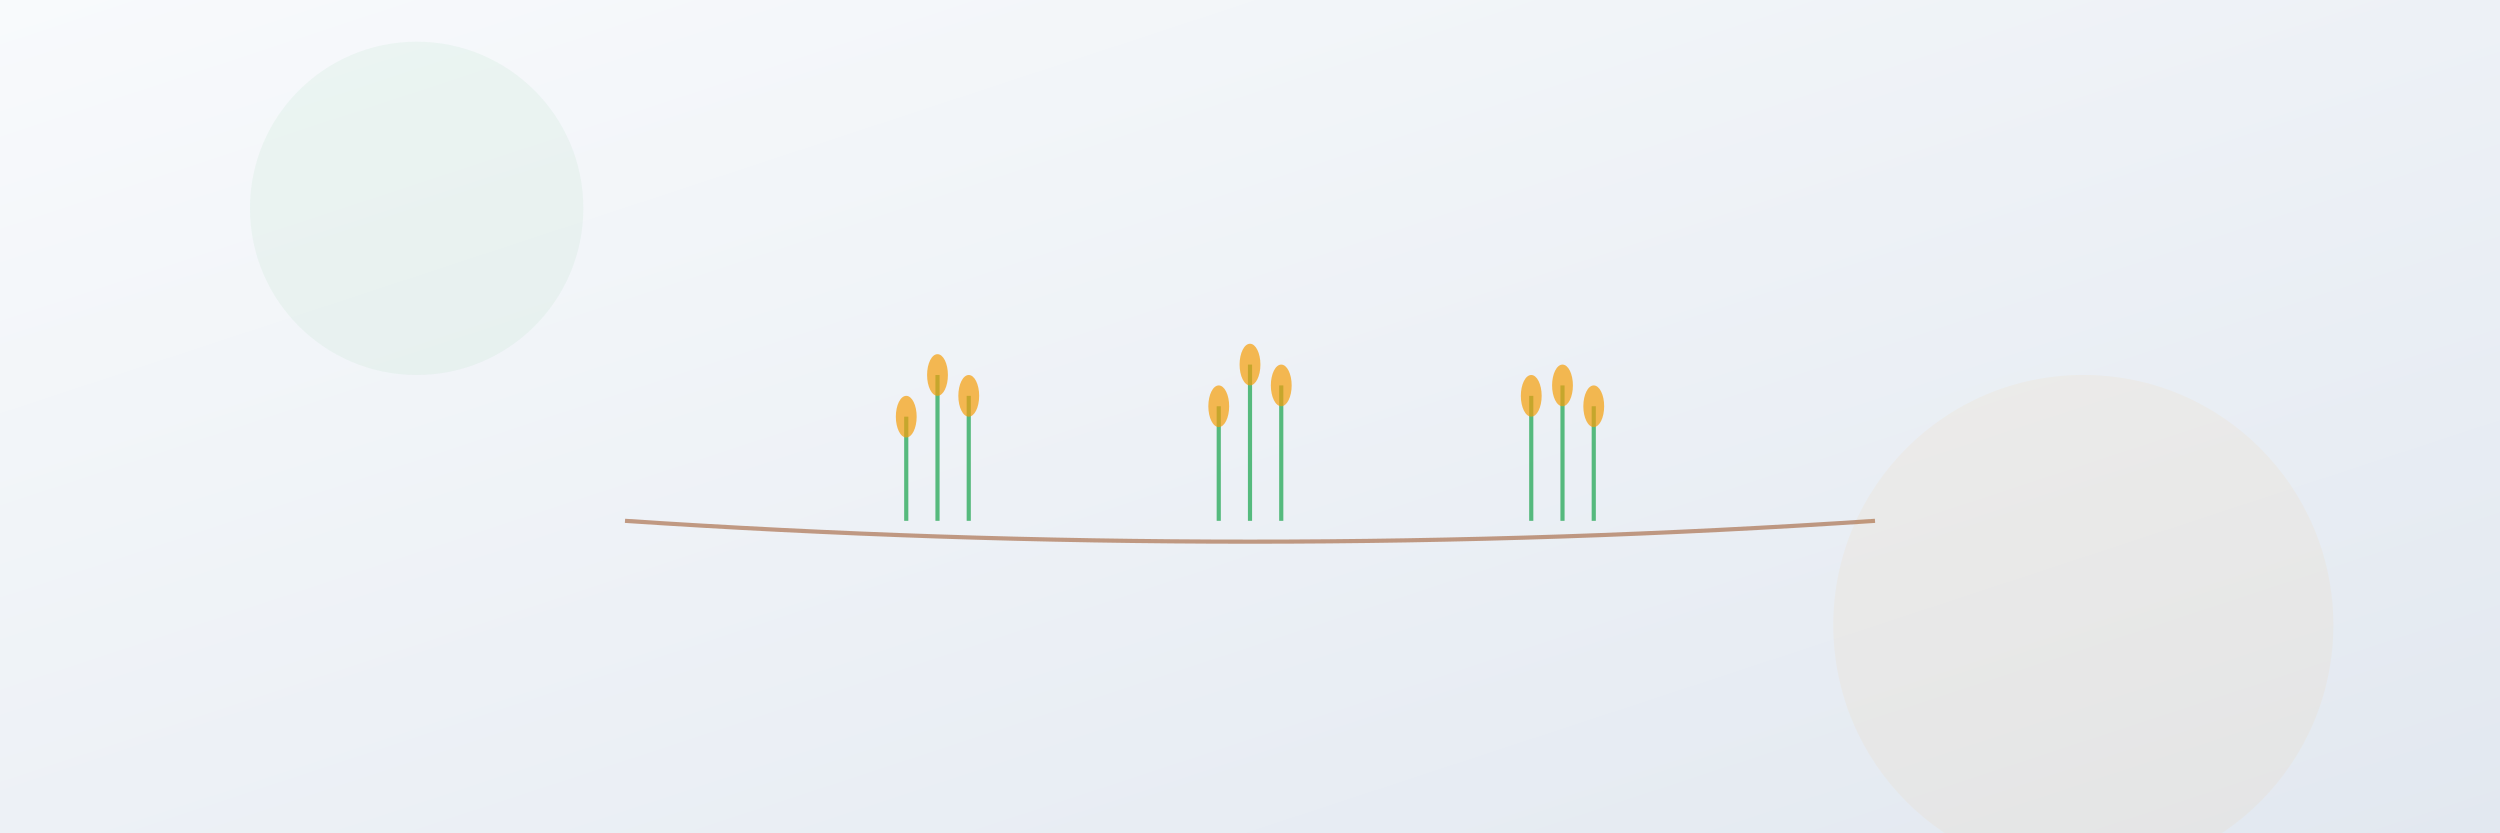 <?xml version="1.0" encoding="UTF-8" standalone="no"?>
<svg width="1200" height="400" viewBox="0 0 1200 400" xmlns="http://www.w3.org/2000/svg">
  <rect x="0" y="0" width="1200" height="400" fill="#333333" stroke="none"/>
  <defs>
    <linearGradient id="bg-gradient" x1="0%" y1="0%" x2="100%" y2="100%">
      <stop offset="0%" stop-color="#f8fafc" />
      <stop offset="100%" stop-color="#e2e8f0" />
    </linearGradient>
  </defs>
  
  <!-- Background -->
  <rect width="1200" height="400" fill="url(#bg-gradient)" />
  
  <!-- Central crop representation - simplified wheat/grain -->
  <g transform="translate(600, 200)">
    <!-- Crop Group 1 -->
    <g transform="translate(-150, 0)">
      <!-- Simplified wheat stalks -->
      <path d="M-15,50 L-15,0 M0,50 L0,-20 M15,50 L15,-10" 
            stroke="#16a34a" stroke-width="2" opacity="0.7" />
      
      <!-- Wheat heads -->
      <ellipse cx="-15" cy="0" rx="5" ry="10" fill="#f59e0b" opacity="0.7" />
      <ellipse cx="0" cy="-20" rx="5" ry="10" fill="#f59e0b" opacity="0.7" />
      <ellipse cx="15" cy="-10" rx="5" ry="10" fill="#f59e0b" opacity="0.7" />
    </g>
    
    <!-- Crop Group 2 -->
    <g transform="translate(0, 0)">
      <!-- Simplified wheat stalks -->
      <path d="M-15,50 L-15,-5 M0,50 L0,-25 M15,50 L15,-15" 
            stroke="#16a34a" stroke-width="2" opacity="0.7" />
      
      <!-- Wheat heads -->
      <ellipse cx="-15" cy="-5" rx="5" ry="10" fill="#f59e0b" opacity="0.7" />
      <ellipse cx="0" cy="-25" rx="5" ry="10" fill="#f59e0b" opacity="0.7" />
      <ellipse cx="15" cy="-15" rx="5" ry="10" fill="#f59e0b" opacity="0.7" />
    </g>
    
    <!-- Crop Group 3 -->
    <g transform="translate(150, 0)">
      <!-- Simplified wheat stalks -->
      <path d="M-15,50 L-15,-10 M0,50 L0,-15 M15,50 L15,-5" 
            stroke="#16a34a" stroke-width="2" opacity="0.7" />
      
      <!-- Wheat heads -->
      <ellipse cx="-15" cy="-10" rx="5" ry="10" fill="#f59e0b" opacity="0.7" />
      <ellipse cx="0" cy="-15" rx="5" ry="10" fill="#f59e0b" opacity="0.7" />
      <ellipse cx="15" cy="-5" rx="5" ry="10" fill="#f59e0b" opacity="0.7" />
    </g>
  </g>
  
  <!-- Simple stylized ground line -->
  <path d="M300,250 Q600,270 900,250" stroke="#92400e" stroke-width="2" opacity="0.5" fill="none" />
  
  <!-- Subtle decorative elements -->
  <circle cx="200" cy="100" r="80" fill="#16a34a" opacity="0.05" />
  <circle cx="1000" cy="300" r="120" fill="#f59e0b" opacity="0.05" />
</svg>
